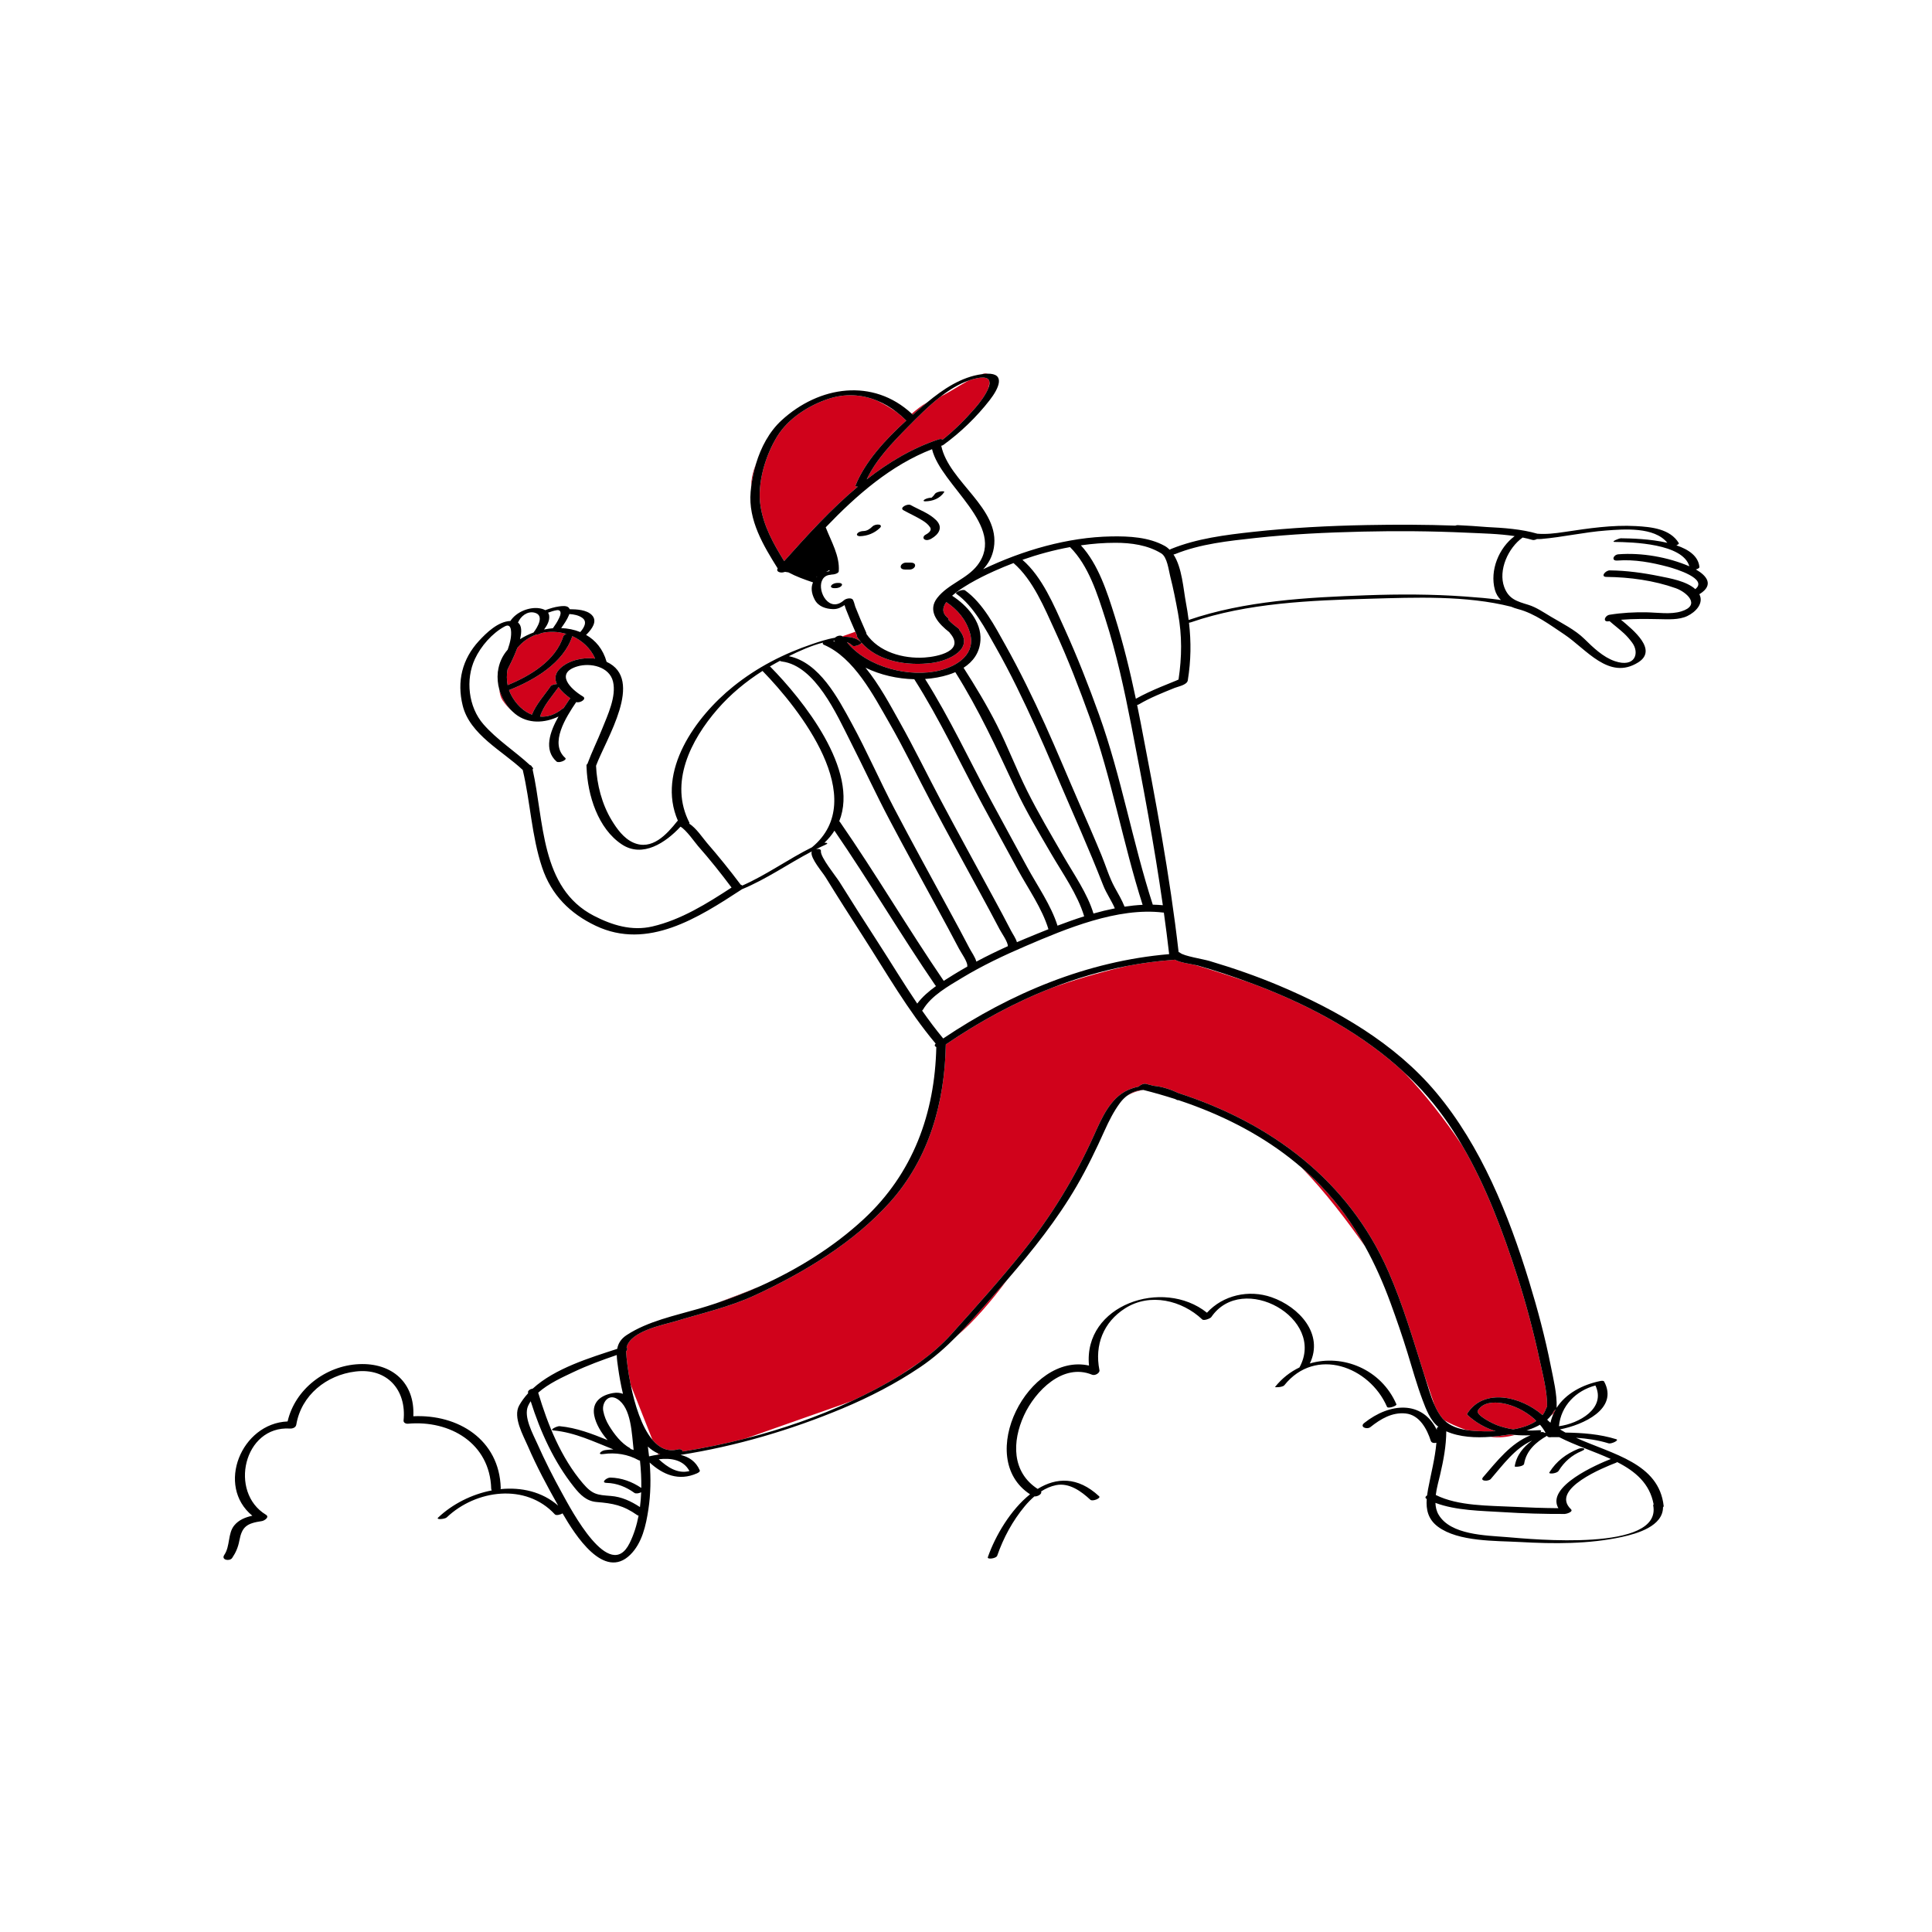 <svg xmlns="http://www.w3.org/2000/svg" xmlns:xlink="http://www.w3.org/1999/xlink" id="Layer_1" x="0px" y="0px" width="595.28px" height="595.28px" viewBox="0 0 595.28 595.28" xml:space="preserve"><path id="color_x5F_2" fill="#d0021b" d="M264.045,195.813c-0.038,0.174-0.015,0.358,0.109,0.547 c0.361,0.548,0.76,1.055,1.178,1.539c-1.38-1.358-3.399-1.764-5.574-1.684c-0.052-0.064-0.118-0.113-0.185-0.16l3.965-1.399 c0.168,0.382,0.332,0.768,0.501,1.149C264.041,195.808,264.044,195.81,264.045,195.813z M347.204,337.66 c2.069-1.257,4.023-1.686,5.106-1.826c-0.013-0.003-0.025-0.007-0.038-0.01C350.478,335.91,348.76,336.468,347.204,337.66z  M401.034,359.756c7.152,7.33,14.148,16.548,19.531,24.22c-3.712-6.705-8.149-12.985-13.53-18.565 C405.112,363.416,403.104,361.541,401.034,359.756z M294.837,411.627c5.083-4.315,10.414-10.487,15.601-17.406 c-2.035,2.364-4.087,4.712-6.146,7.045C301.165,404.809,298.094,408.319,294.837,411.627z M220.605,401.574 c4.53-1.504,9.036-3.245,13.456-5.225C229.713,398.15,225.145,399.895,220.605,401.574z M282.72,126.482 c0.958-0.831,1.94-1.67,2.944-2.497c-1.71,0.964-3.48,2.394-4.738,3.497c0.106,0.099,0.214,0.189,0.319,0.29 C281.741,127.335,282.234,126.904,282.72,126.482z M304.261,115.137c-0.266-0.131-0.615-0.159-1.073-0.045 c-0.201,0.051-0.418,0.121-0.638,0.195c0.178-0.023,0.353-0.057,0.532-0.076C303.51,115.165,303.9,115.143,304.261,115.137z  M231.411,150.225c0.289-2.429,0.789-4.914,1.521-7.343C232.066,145.095,231.434,147.543,231.411,150.225z M172.109,211.702 c-2.041,2.913-4.584,5.557-5.679,9.009c-0.009,0.027-0.027,0.054-0.041,0.08c2.253,0.177,4.649-0.543,6.975-2.473 c0.069-0.058,0.175-0.113,0.306-0.164c0.648-1.007,1.277-1.93,1.813-2.725c0.059-0.087,0.154-0.168,0.273-0.241 C174.415,214.237,173.014,213.031,172.109,211.702z M176.34,196.014c-2.71,8.242-11.653,13.494-19.273,16.522 c-0.076,0.03-0.153,0.054-0.231,0.074c0.175,0.499,0.376,0.99,0.625,1.464c1.51,2.878,3.797,5.108,6.434,6.131 c1.311-3.27,3.785-5.883,5.758-8.771c0.256-0.375,1.205-0.646,1.923-0.662c-0.756-1.611-0.658-3.349,1.191-4.998 c2.652-2.366,6.889-3.335,10.604-2.855C181.956,199.728,179.377,197.371,176.34,196.014z M154.855,215.76 c0.822,1.232,1.82,2.397,2.957,3.379c-1.907-1.831-3.271-4.169-3.968-6.677C153.974,213.713,154.269,214.881,154.855,215.76z  M173.538,196.092c0.103-0.332,0.494-0.596,0.957-0.765c-2.504-0.749-5.204-0.86-7.766-0.246c-0.307,0.253-1.05,0.454-1.675,0.512 c-2.084,0.788-4.018,2.099-5.597,3.985c-0.025,0.03-0.048,0.063-0.073,0.094c-1.049,2.846-2.476,5.573-3.007,6.623 c-0.276,1.593-0.276,3.225,0.041,4.795C163.299,208.283,171.232,203.546,173.538,196.092z M289.209,135.375 c0.536-0.179,0.956-0.11,1.237,0.084c3.659-2.912,7.068-6.346,10.083-9.827c1.375-1.587,3.259-4.093,4.024-6.104 c0.146-0.575,0.268-1.155,0.34-1.701c-0.088-1.388-1.466-2.037-5.283-0.953c-0.414,0.117-0.826,0.256-1.236,0.401 c-2.888,1.614-6.093,3.677-8.525,4.905c-3.739,2.887-7.16,6.367-10.112,9.367c-4.671,4.749-9.809,10.01-12.686,16.163 C273.764,142.456,281.059,138.09,289.209,135.375z M289.698,206.53c5.509-1.428,11.041-5.108,9.136-11.582 c-1.197-4.071-3.839-7.144-7.271-9.444c-1.2,1.682-1.366,3.349,0.385,4.781c0.29,0.237,0.367,0.49,0.313,0.73 c0.912,0.992,2.035,1.863,3.022,2.607c0.236,0.178,0.339,0.369,0.345,0.558c4.624,5.802-3.265,9.4-8.416,10.075 c-7.484,0.979-16.69-0.352-21.854-6.327c0.431,0.493-2.185,1.535-2.733,0.99c-0.479-0.477-1.051-0.827-1.692-1.077 C267.165,205.625,280.399,208.94,289.698,206.53z M241.615,172.885c7.05-7.891,14.436-16.041,22.69-22.949 c-0.479,0.015-0.826-0.067-0.747-0.266c3.016-7.572,9.454-14.42,15.682-20.098c-0.031-0.021-0.065-0.041-0.092-0.068 c-0.91-0.916-1.867-1.756-2.859-2.527c-1.589-1.081-3.697-2.397-5.991-3.515c-4.72-1.948-9.941-2.312-15.267-0.496 c-5.934,2.022-12.102,5.933-15.487,11.367c-3.685,5.916-6.316,14.557-5.217,21.596C235.303,162.171,238.342,167.591,241.615,172.885 z M202.833,448.195c0.203-0.029,0.4-0.068,0.605-0.094c-0.263-0.091-0.516-0.205-0.769-0.318L202.833,448.195z M467.452,393.092 c-4.337-13.479-9.545-27.51-16.876-40.047c-5.516-8.354-11.677-16.058-17.779-22.466c-12.705-11.828-28.372-20.329-44.478-26.587 c-1.122-0.436-2.25-0.852-3.378-1.27c-6.393-2.229-12.333-4.093-16.755-5.42c-1.871-0.388-4.563-0.71-6.171-1.604 c-0.006,0-0.012,0.002-0.018,0.002c-0.07,0.005-0.14,0.014-0.21,0.019c-0.171,0.034-0.34,0.049-0.501,0.044 c-4.731,0.348-9.401,0.979-14.006,1.865c-5.874,1.352-13.292,3.327-21.424,6.131c-0.567,0.195-1.13,0.395-1.69,0.596 c-11.503,4.479-22.463,10.445-32.746,17.455c-0.306,17.807-5.134,35.18-17.251,48.661c-11.22,12.484-26.46,21.621-41.583,28.632 c-7.686,3.564-16.062,5.449-24.138,7.9c-4.029,1.224-14.118,3.03-15.394,8.156c0.339,0.275,0.315,0.777-0.132,1.186 c0.001,0.058-0.004,0.113-0.001,0.172c0.118,2.184,0.555,5.979,1.404,10.155l6.703,16.955c2.085,2.466,4.637,3.773,7.741,2.97 c0.981-0.254,1.532,0.146,1.54,0.628c6.458-1.015,12.932-2.337,19.346-3.973c8.177-2.874,21.409-7.527,28.868-10.16 c1.453-0.513,2.728-0.97,3.895-1.409c2.481-1.153,4.93-2.361,7.337-3.631c2.659-1.403,5.3-2.897,7.884-4.491 c1.675-1.104,3.586-2.388,5.808-3.89c3.519-2.565,6.826-5.4,9.732-8.639c7.507-8.366,15.053-16.735,22.075-25.518 c8.834-11.052,16.014-22.853,21.829-35.749c2.292-5.082,4.993-11.506,10.473-13.921c1.109-0.488,2.209-0.83,3.301-1.051 c0.406-0.503,1.579-1.009,2.18-0.86c0.81,0.199,1.615,0.41,2.419,0.622c2.606,0.242,5.169,1.078,7.698,2.258 c28.307,9.154,52.245,26.748,64.614,54.91c4.514,10.277,7.637,21.049,11.021,31.726l3.193,9.413 c0.678,1.522,1.475,2.955,2.477,4.166c0.188,0.227,0.401,0.417,0.607,0.618c1.367,0.781,3.549,1.853,6.69,2.958 c0.896,0.144,1.796,0.233,2.67,0.29c1.671,0.108,3.94,0.186,6.393,0.081c-3.127-0.987-6.053-2.593-8.681-5.018 c-0.178-0.164-0.095-0.358,0.016-0.527c5.099-7.816,16.472-5.217,23.125,0.589c0.476-0.624,0.853-1.318,1.094-2.1 c0.048-0.156,0.163-0.296,0.313-0.42c0.073-4.784-1.313-9.88-2.309-14.495C472.488,410.266,470.191,401.604,467.452,393.092z  M470.488,440.766c0.168-0.076,0.337-0.151,0.502-0.229c-0.226,0.078-0.45,0.158-0.677,0.229 C470.371,440.768,470.43,440.765,470.488,440.766z M472.778,437.223c-2.852-2.539-6.578-4.345-9.976-4.881 c-2.619-0.414-5.779-0.311-7.407,2.185c-0.974,1.493,4.927,4.237,5.647,4.51c1.734,0.657,3.466,1.095,5.214,1.372 c2.659-0.473,5.186-1.272,7.088-2.58c-0.186-0.192-0.377-0.379-0.553-0.579C472.783,437.24,472.784,437.23,472.778,437.223z  M464.638,442.064c-1.672,0.266-3.477,0.498-5.332,0.64c2.566,0.377,5.103,0.083,7.462-0.574c-0.507-0.046-1.012-0.101-1.513-0.17 C465.048,441.996,464.838,442.033,464.638,442.064z M479.078,434.47c-0.069,0.047-0.128,0.103-0.206,0.141 c-0.279,0.591-0.636,1.131-1.043,1.633c0.341-0.271,0.623-0.506,0.839-0.691c0.138-0.303,0.287-0.599,0.445-0.888 C479.102,434.602,479.092,434.546,479.078,434.47z"></path><path id="color_x5F_1" d="M280.618,155.63c2.605,1.458,5.706,2.506,7.846,4.664c2.188,2.208,0.822,4.354-1.538,5.7 c-0.599,0.343-1.42,0.608-2.068,0.21c-0.574-0.353-0.307-1.08,0.191-1.364c0.8-0.457,2.245-1.279,1.5-2.409 c-0.57-0.866-1.386-1.49-2.256-2.036c-1.908-1.197-3.973-2.092-5.936-3.19C277.015,156.452,279.616,155.068,280.618,155.63z  M278.861,175.484c0.5,0,1,0,1.5,0c0.637,0,1.514-0.483,1.595-1.176c0.09-0.761-0.771-0.959-1.341-0.959c-0.5,0-1,0-1.5,0 c-0.637,0-1.514,0.483-1.595,1.176C277.43,175.286,278.291,175.484,278.861,175.484z M258.557,179.612c-0.167,0-0.333,0-0.5,0 c-0.651,0-1.515,0.22-1.915,0.784c-0.396,0.561,0.333,0.825,0.778,0.825c0.167,0,0.333,0,0.5,0c0.651,0,1.515-0.22,1.915-0.784 C259.731,179.877,259.001,179.612,258.557,179.612z M523.759,182.991c-0.052,0.032-0.109,0.06-0.167,0.085 c1.465,2.823-1.125,5.509-3.716,6.742c-2.563,1.22-5.914,1.002-8.666,0.951c-3.952-0.072-7.845-0.137-11.745,0.196 c3.889,3.255,11.37,9.313,5.291,13.13c-9.017,5.66-15.97-4.095-22.82-8.656c-4.32-2.877-9.096-6.446-14.162-7.758 c-0.736-0.19-1.466-0.439-2.167-0.741c-13.87-3.515-29.587-2.851-43.517-2.459c-18.154,0.511-37.783,1.267-55.104,7.249 c-0.197,0.068-0.419,0.112-0.639,0.137c0.678,5.899,0.632,11.614-0.373,17.786c-0.228,1.401-3.03,1.89-4.038,2.3 c-3.723,1.514-7.536,3.01-11.002,5.062c-0.166,0.098-0.361,0.159-0.566,0.195c0.38,1.85,0.752,3.7,1.11,5.554 c4.502,23.322,8.985,47.003,11.673,70.588c0.169,0.039,0.326,0.11,0.455,0.223c1.193,1.035,6.962,1.896,9.143,2.546 c7.224,2.151,14.366,4.618,21.314,7.546c17.948,7.563,35.769,17.819,48.427,32.93c13.892,16.585,22.38,37.747,28.652,58.235 c2.629,8.587,4.948,17.29,6.693,26.103c0.811,4.097,1.921,8.499,1.792,12.711c-0.002,0.057-0.016,0.11-0.027,0.164 c2.834-4.438,8.02-7.191,13.485-8.295c0.307-0.063,1-0.174,1.188,0.182c4.486,8.408-6.505,13.354-13.629,14.722 c0.551,0.338,1.113,0.667,1.694,0.98c5.297,0.086,10.527,0.457,15.656,2.047c1.054,0.326-1.563,1.519-2.34,1.277 c-3.311-1.026-6.662-1.496-10.047-1.719c11.313,5.108,25.561,7.817,27,21.026c0.015,0.139-0.066,0.271-0.203,0.391 c-0.029,5.803-7.886,8.099-12.628,9.131c-10.228,2.229-21.021,2.149-31.422,1.57c-7.446-0.415-18.99-0.033-25.285-4.711 c-3.045-2.263-3.709-5.246-3.468-8.555c-0.018-0.01-0.036-0.018-0.054-0.027c-0.571-0.308-0.341-0.736,0.163-1.07 c0.078-0.62,0.177-1.248,0.296-1.885c0.906-4.848,2.161-9.499,2.579-14.341c-0.717,0.187-1.524,0.06-1.727-0.577 c-1.152-3.609-3.466-8.012-7.765-8.445c-4.175-0.421-7.674,1.681-10.833,4.188c-1.097,0.87-3.449-0.035-1.905-1.26 c7.939-6.301,17.877-6.99,22.356,2.141c-0.004-0.146,0.005-0.291-0.001-0.439c-0.008-0.197,0.192-0.374,0.487-0.52 c-2.479-1.848-3.852-5.512-4.875-8.237c-1.803-4.808-3.169-9.746-4.676-14.649c-1.578-5.133-3.354-10.246-5.199-15.29 c-2.2-6.016-4.79-11.888-7.879-17.467c-3.712-6.705-8.149-12.985-13.53-18.565c-1.922-1.994-3.931-3.869-6-5.654 c-9.607-8.288-20.712-14.403-32.546-18.877c-0.159-0.061-0.319-0.121-0.477-0.18c-1.611-0.602-3.234-1.176-4.869-1.719 c-0.208,0.016-0.39-0.003-0.521-0.073c-0.155-0.084-0.314-0.164-0.471-0.247c-3.243-1.051-6.528-1.988-9.84-2.826 c-0.013-0.003-0.025-0.007-0.038-0.01c-1.794,0.086-3.513,0.644-5.068,1.836c-0.737,0.566-1.441,1.262-2.094,2.141 c-1.957,2.637-3.416,5.553-4.762,8.538c-2.624,5.819-5.398,11.576-8.609,17.099c-6.02,10.353-13.498,19.721-21.3,28.783 c-2.035,2.364-4.087,4.712-6.146,7.045c-3.127,3.543-6.198,7.054-9.455,10.361c-3.468,3.521-7.148,6.809-11.35,9.637 c-7.494,5.043-15.57,9.212-23.9,12.693c-15.977,6.678-32.783,11.625-49.902,14.318c2.541,0.594,4.729,1.992,5.918,4.752 c0.187,0.433-0.625,0.829-0.887,0.944c-5.552,2.435-10.366,0.463-14.542-3.342c0.389,4.825,0.327,9.698-0.396,14.44 c-0.749,4.914-1.921,10.379-5.607,13.99c-8.069,7.906-16.93-5.999-20.844-12.776c-0.685,0.441-1.979,0.734-2.365,0.314 c-8.925-9.699-24.308-7.62-33.313,0.933c-0.581,0.552-3.426,0.793-2.663,0.068c4.375-4.156,10.349-7.2,16.545-8.385 c-0.108-0.146-0.179-0.326-0.185-0.551c-0.408-13.953-12.654-21.161-25.646-19.996c-0.601,0.054-1.428-0.273-1.353-1.002 c0.962-9.424-5.084-16.262-14.812-15.084c-8.949,1.084-16.708,7.283-18.245,16.385c-0.152,0.902-1.164,1.239-1.962,1.189 c-14.23-0.886-18.866,19.613-7.396,26.552c1.244,0.753-0.53,1.856-1.229,1.959c-4.692,0.69-6.144,1.709-6.961,6.058 c-0.372,1.979-1.07,3.631-2.2,5.297c-0.779,1.149-3.487,0.626-2.441-0.914c1.854-2.734,1.054-6.592,3.046-9.063 c1.42-1.761,3.459-2.553,5.597-3.027c-11.27-9.24-3.376-28.463,10.869-29.051c2.304-9.973,11.77-17.197,21.989-17.656 c10.323-0.465,17.276,5.863,16.749,16.059c13.792-0.66,26.502,7.192,26.937,22.098c0.004,0.128-0.026,0.244-0.07,0.354 c6.39-0.649,12.801,0.778,17.756,5.075c-3.362-5.961-6.623-12.031-9.331-18.318c-1.403-3.258-4.693-8.945-2.668-12.556 c0.762-1.358,1.699-2.608,2.767-3.765c-0.011-0.04-0.025-0.08-0.037-0.119c-0.187-0.639,0.641-1.169,1.464-1.307 c6.816-6.247,17.7-9.513,26-12.229c0.292-1.613,1.099-3.058,2.914-4.248c6.526-4.279,14.831-5.974,22.221-8.12 c1.768-0.514,3.536-1.074,5.302-1.66c4.53-1.504,9.036-3.245,13.456-5.225c11.698-5.238,22.785-12.13,32.032-20.695 c15.257-14.135,21.937-32.588,22.398-53.039c-0.476-0.203-0.695-0.587-0.193-1.058c-8.491-10.087-15.295-22.007-22.405-33.057 c-3.896-6.056-7.775-12.126-11.549-18.259c-0.936-1.521-4.565-5.673-4.303-7.643c0.014-0.104,0.065-0.203,0.136-0.296 c-7.267,3.804-13.982,8.562-21.611,11.707c-0.038,0.028-0.068,0.057-0.111,0.085c-13.269,8.659-28.902,18.734-44.878,11.164 c-7.953-3.769-13.709-9.521-16.547-17.996c-3.26-9.734-3.602-20.087-5.967-30.027c-6.298-5.93-16.293-10.883-18.506-19.857 c-1.833-7.435-0.158-14.273,4.984-19.878c2.338-2.548,5.915-6.013,9.716-6.171c1.794-2.771,5.759-4.383,8.927-3.912 c0.6,0.089,1.261,0.269,1.815,0.585c1.397-0.515,2.834-0.97,4.306-1.162c0.82-0.107,2.296-0.316,2.94,0.399 c0.128,0.143,0.211,0.298,0.269,0.461c2.203,0.027,5.188,0.169,6.798,1.76c1.95,1.93-0.012,4.403-1.488,5.928 c-0.08,0.082-0.176,0.146-0.269,0.215c2.937,1.678,5.255,4.398,6.351,8.318c11.777,5.407-0.217,23.781-3.256,32.016 c0.247,5.785,1.806,11.844,4.813,16.791c1.61,2.65,3.71,5.576,6.654,6.886c5.748,2.556,10.31-2.515,13.56-6.597 c0.041-0.051,0.108-0.101,0.186-0.148c-6.627-15.271,5.468-32.029,17.064-41.353c7.343-5.905,15.506-10.092,24.423-13.104 c1.77-0.598,4.336-1.479,6.933-1.927c0.522-0.577,1.687-0.856,2.294-0.432c0.067,0.047,0.133,0.096,0.185,0.16 c2.175-0.08,4.194,0.325,5.574,1.684c-0.417-0.484-0.817-0.991-1.178-1.539c-0.125-0.188-0.147-0.373-0.109-0.547 c-0.001-0.003-0.004-0.005-0.005-0.008c-0.169-0.382-0.333-0.768-0.501-1.149c-1.015-2.308-2.017-4.622-2.919-6.976 c-0.085-0.223-0.25-0.761-0.415-1.236c-1.036,0.668-2.063,1.273-3.563,1.232c-2.174-0.061-4.485-0.778-5.602-2.871 c-1.125-2.109-1.188-3.917-0.542-5.359c-2.598-0.869-5.16-1.792-7.575-3.082l-1.057-0.166c-0.105,0.037-0.212,0.067-0.32,0.092 c-1.069,0.35-2.574-0.145-1.928-1.134c-4.455-7.116-9.119-14.878-8.347-23.597c0.039-0.441,0.087-0.887,0.141-1.334 c0.289-2.429,0.789-4.914,1.521-7.343c1.524-5.058,4.06-9.862,7.852-13.35c11.607-10.678,28.219-13.124,40.143-2.05 c0.106,0.099,0.214,0.189,0.319,0.29c0.496-0.438,0.988-0.868,1.474-1.29c0.958-0.831,1.94-1.67,2.944-2.497 c4.949-4.08,10.482-7.843,16.887-8.698c0.178-0.023,0.353-0.057,0.532-0.076c0.427-0.046,0.817-0.068,1.178-0.074 c5.57-0.084,3.555,4.445,0.657,8.173c-3.993,5.138-9.031,10.016-14.319,13.822c-0.107,0.077-0.324,0.155-0.583,0.224 c-0.002,0-0.004,0.002-0.006,0.002c2.309,11.131,18.269,19.229,16.193,31.473c-0.463,2.73-1.655,4.804-3.281,6.564 c12.137-5.825,26.095-9.887,39.524-10.113c5.458-0.093,11.497,0.211,16.394,2.917c0.578,0.319,1.087,0.728,1.553,1.189 c0.122-0.093,0.272-0.182,0.471-0.262c7.91-3.211,16.742-4.315,25.167-5.239c11.668-1.278,23.412-1.883,35.145-2.104 c9.06-0.171,18.135-0.154,27.195,0.177c0.3-0.098,0.568-0.16,0.72-0.152c2.996,0.148,5.998,0.328,8.993,0.581 c5.242,0.257,10.62,0.626,15.593,2.058c2.772,0.205,5.222-0.066,8.518-0.561c7.182-1.078,14.579-2.198,21.863-1.789 c4.698,0.264,10.548,0.819,13.214,5.268c0.103,0.17-0.26,0.442-0.761,0.665c3.82,1.291,6.782,3.354,7.095,6.669 c0.029,0.311-0.487,0.586-1.091,0.762C525.823,177.33,528.198,180.186,523.759,182.991z M293.368,183.563 c4.563,2.924,9.082,7.974,8.728,13.708c-0.239,3.874-2.304,6.608-5.201,8.481c3.691,5.765,7.234,11.634,10.319,17.748 c3.344,6.629,5.968,13.579,9.284,20.213c3.427,6.857,7.337,13.438,11.161,20.076c3.213,5.58,7.39,11.493,9.259,17.684 c2.183-0.621,4.381-1.153,6.581-1.59c-1.044-2.433-2.591-4.574-3.569-7.057c-1.117-2.832-2.245-5.659-3.413-8.471 c-2.251-5.418-4.587-10.8-6.937-16.176c-3.506-8.023-6.82-16.131-10.452-24.1c-3.797-8.332-7.753-16.629-12.276-24.596 c-3.246-5.718-6.735-12.644-12.224-16.555c-0.527-0.375,2.015-1.527,2.72-1.025c5.513,3.928,9.187,11.051,12.402,16.804 c4.472,8,8.497,16.248,12.276,24.596c3.611,7.978,6.944,16.076,10.452,24.1c2.35,5.375,4.704,10.75,6.936,16.176 c1.329,3.229,2.365,6.795,4.047,9.854c1.084,1.973,2.213,3.854,3.033,5.926c1.861-0.282,3.717-0.475,5.564-0.566 c-6.096-19.051-9.507-38.955-16.302-57.775c-3.241-8.978-6.672-17.916-10.67-26.587c-3.24-7.028-6.758-15.728-12.802-20.94 c-2.039,0.777-4.044,1.606-6.001,2.488C304.585,176.744,297.377,179.995,293.368,183.563z M266.674,205.726 c4.28,5.241,7.66,11.618,10.557,16.788c4.491,8.017,8.498,16.279,12.807,24.392c5.287,9.952,10.731,19.819,16.09,29.732 c1.821,3.369,3.655,6.733,5.396,10.144c0.456,0.894,1.46,2.298,1.804,3.524c0.831-0.357,1.664-0.712,2.498-1.058 c2.323-0.964,4.737-1.962,7.213-2.943c-1.933-6.424-6.301-12.568-9.495-18.446c-3.646-6.708-7.326-13.398-10.938-20.124 c-6.899-12.848-13.062-26.136-20.902-38.453C276.56,209.162,271.243,207.98,266.674,205.726z M325.835,285.216 c2.687-1.024,5.436-2.007,8.221-2.884c-0.004-0.01-0.013-0.017-0.016-0.027c-2.019-6.735-6.647-13.215-10.166-19.27 c-3.841-6.609-7.806-13.197-11.042-20.133c-5.745-12.315-11.244-24.293-18.487-35.799c-0.679,0.293-1.378,0.557-2.096,0.784 c-2.228,0.708-4.673,1.146-7.214,1.317c7.632,12.123,13.681,25.154,20.47,37.752c3.623,6.722,7.298,13.413,10.938,20.125 C319.581,272.869,323.856,278.902,325.835,285.216z M279.738,131.547c-4.671,4.749-9.809,10.01-12.686,16.163 c6.711-5.254,14.007-9.62,22.157-12.335c0.536-0.179,0.956-0.11,1.237,0.084c3.659-2.912,7.068-6.346,10.083-9.827 c1.375-1.587,3.259-4.093,4.024-6.104c0.239-0.629,0.371-1.211,0.34-1.701c-0.088-1.388-1.466-2.037-5.283-0.953 c-0.414,0.117-0.826,0.256-1.236,0.401c-2.972,1.057-5.831,2.825-8.525,4.905C286.11,125.066,282.69,128.547,279.738,131.547z  M270.298,123.462c-4.72-1.948-9.941-2.312-15.267-0.496c-5.934,2.022-12.102,5.933-15.487,11.367 c-3.685,5.916-6.316,14.557-5.217,21.596c0.976,6.242,4.014,11.662,7.288,16.956c7.05-7.891,14.436-16.041,22.69-22.949 c-0.479,0.015-0.826-0.067-0.747-0.266c3.016-7.572,9.454-14.42,15.682-20.098c-0.031-0.021-0.065-0.041-0.092-0.068 c-0.91-0.916-1.867-1.756-2.859-2.527C274.417,125.518,272.408,124.332,270.298,123.462z M251.759,177.744l-0.352-0.055 c0.099,0.033,0.199,0.066,0.298,0.1C251.722,177.773,251.742,177.76,251.759,177.744z M266.937,195.029 c0.035,0.078,0.023,0.161-0.019,0.244c3.823,5.656,11.364,7.746,17.924,7.326c4.157-0.266,12.636-2.069,7.812-7.572 c-0.059-0.067-0.1-0.135-0.127-0.203c-1.584-1.237-3.253-2.771-4.208-4.49c-0.113-0.189-0.208-0.379-0.285-0.569 c-0.016-0.036-0.033-0.07-0.049-0.106c-0.007-0.02-0.014-0.038-0.021-0.058c-0.692-1.661-0.657-3.471,0.785-5.339 c3.319-4.3,9.159-5.852,12.416-10.111c9.147-11.963-11.313-24.557-13.986-35.75c-12.69,4.921-23.242,14.136-32.769,24.088 c0.008,0.015,0.021,0.025,0.027,0.041c1.655,4.278,4.361,8.762,4,13.5c-0.048,0.638-1.414,1.006-2.253,1.01 c-0.108,0.03-0.21,0.053-0.297,0.06c-1.207,0.091-1.998,0.655-2.456,1.456c0.006,0.123-0.072,0.258-0.186,0.379 c-1.402,3.414,2.264,10.018,6.778,6.027c0.576-0.51,1.869-0.812,2.542-0.396c0.499,0.31,0.766,1.865,0.95,2.338 C264.584,189.643,265.75,192.34,266.937,195.029z M255.571,175.956c0-0.106-0.006-0.211-0.009-0.316l-1.012,0.579 C254.878,176.114,255.22,176.029,255.571,175.956z M260.934,197.842c6.231,7.783,19.465,11.099,28.765,8.688 c5.509-1.428,11.041-5.108,9.136-11.582c-1.197-4.071-3.839-7.144-7.271-9.444c-1.2,1.682-1.366,3.349,0.385,4.781 c0.29,0.237,0.367,0.49,0.313,0.73c0.912,0.992,2.035,1.863,3.022,2.607c0.236,0.178,0.339,0.369,0.345,0.558 c4.624,5.802-3.265,9.4-8.416,10.075c-7.484,0.979-16.69-0.352-21.854-6.327c0.431,0.493-2.185,1.535-2.733,0.99 C262.146,198.442,261.574,198.092,260.934,197.842z M256.669,197.43c0.205,0.095,0.408,0.194,0.61,0.297 c-0.039-0.061-0.081-0.117-0.119-0.177c-0.033-0.052-0.05-0.103-0.071-0.153C256.949,197.406,256.811,197.415,256.669,197.43z  M243.053,202.182c9.407,1.9,15.167,12.986,19.325,20.608c4.693,8.603,8.603,17.618,13.15,26.3 c5.566,10.627,11.368,21.128,17.085,31.674c2.058,3.795,4.128,7.586,6.106,11.424c0.524,1.017,1.738,2.688,2.112,4.101 c3.175-1.696,6.417-3.276,9.699-4.751c0.091-1.204-1.949-4.081-2.534-5.2c-1.988-3.804-4.033-7.578-6.082-11.35 c-4.94-9.094-9.93-18.16-14.773-27.306c-4.426-8.357-8.501-16.901-13.222-25.102c-4.779-8.302-10.761-19.953-20.069-23.912 c-0.409-0.174-0.43-0.428-0.238-0.681C249.99,198.9,246.1,200.649,243.053,202.182z M237.196,205.354 c0.065,0.021,0.123,0.047,0.163,0.087c9.903,10.057,27.515,31.864,21.225,47.609c0.087,0.062,0.167,0.132,0.23,0.223 c11.094,16.022,20.968,32.855,31.962,48.943c1.052-0.68,2.104-1.328,3.119-1.955c1.366-0.844,2.755-1.653,4.156-2.445 c-0.019-0.073-0.027-0.153-0.017-0.244c0.129-1.185-1.947-4.106-2.538-5.235c-2.16-4.133-4.386-8.231-6.613-12.328 c-4.942-9.089-9.931-18.155-14.76-27.305c-4.267-8.085-8.094-16.37-12.231-24.517c-4.033-7.94-10.685-23.064-20.943-24.364 c-0.301-0.038-0.503-0.114-0.642-0.21c-0.465,0.251-0.889,0.48-1.249,0.678C238.431,204.633,237.813,204.994,237.196,205.354z  M156.417,211.09c6.882-2.807,14.815-7.544,17.121-14.998c0.103-0.332,0.494-0.596,0.957-0.765c-2.504-0.749-5.204-0.86-7.766-0.246 c-0.307,0.253-1.05,0.454-1.675,0.512c-2.084,0.788-4.018,2.099-5.597,3.985c-0.025,0.03-0.048,0.063-0.073,0.094 c-1.049,2.846-2.476,5.573-3.007,6.623C156.1,207.888,156.1,209.52,156.417,211.09z M156.835,212.61 c0.175,0.499,0.376,0.99,0.625,1.464c1.51,2.878,3.797,5.108,6.434,6.131c1.311-3.27,3.785-5.883,5.758-8.771 c0.256-0.375,1.205-0.646,1.923-0.662c-0.756-1.611-0.658-3.349,1.191-4.998c2.652-2.366,6.889-3.335,10.604-2.855 c-1.414-3.19-3.993-5.547-7.03-6.904c-2.71,8.242-11.653,13.494-19.273,16.522C156.991,212.566,156.914,212.59,156.835,212.61z  M172.109,211.702c-2.041,2.913-4.584,5.557-5.679,9.009c-0.009,0.027-0.027,0.054-0.041,0.08c2.253,0.177,4.649-0.543,6.975-2.473 c0.069-0.058,0.175-0.113,0.306-0.164c0.648-1.007,1.277-1.93,1.813-2.725c0.059-0.087,0.154-0.168,0.273-0.241 C174.415,214.237,173.014,213.031,172.109,211.702z M172.903,193.52c2.057,0.086,4.059,0.484,5.891,1.229 c1.112-1.287,2.294-3.165,0.618-4.373c-1.122-0.808-2.574-1.085-3.987-1.183c-0.04,0.117-0.082,0.233-0.127,0.344 c-0.583,1.43-1.483,2.72-2.378,3.968C172.916,193.51,172.908,193.514,172.903,193.52z M167.636,193.963 c0.903-0.188,1.813-0.32,2.724-0.395c0.692-0.975,1.371-1.979,1.868-3.063c0.259-0.565,0.662-1.369,0.424-2.008 c-0.186-0.5-0.709-0.545-1.042-0.494c-0.941,0.146-1.851,0.445-2.744,0.778c0.165,0.245,0.287,0.525,0.333,0.856 C169.418,191.209,168.584,192.693,167.636,193.963z M159.596,191.831c1.2,0.882,1.184,2.864,0.637,5.11 c1.292-0.824,2.69-1.51,4.147-2.048c1.29-1.661,3.485-5.373,0.253-6.137C162.441,188.238,160.406,189.898,159.596,191.831z  M225.405,273.467c-3.291-4.389-6.71-8.694-10.345-12.805c-0.83-0.938-3.645-5.009-5.389-5.949 c-4.536,4.906-11.654,9.7-18.067,5.465c-7.369-4.867-10.561-15.195-10.872-23.688c-0.026-0.098-0.032-0.207-0.013-0.329 c-0.003-0.117-0.012-0.237-0.014-0.354c-0.003-0.166,0.109-0.315,0.288-0.446c1.352-3.68,3.112-7.202,4.565-10.843 c1.646-4.127,4.429-9.933,3.317-14.531c-1.108-4.584-6.959-5.871-11.015-4.649c-6.882,2.072-2.205,6.896,1.749,9.259 c1.312,0.784-0.927,2.127-2.065,1.721c-3.137,4.646-8.376,12.775-3.371,17.224c0.693,0.616-1.997,1.718-2.703,1.09 c-4.007-3.561-2.038-9.171,0.612-13.858c-4.267,2.054-9.4,2.349-13.342-0.81c-0.324-0.26-0.63-0.538-0.928-0.823 c-1.907-1.831-3.271-4.169-3.968-6.677c-0.483-1.735-0.649-3.548-0.459-5.326c-0.025-0.046-0.032-0.099-0.001-0.163 c0.011-0.021,0.021-0.044,0.032-0.065c0.301-2.427,1.274-4.771,3.017-6.749c0.389-1.105,0.712-2.225,0.907-3.359 c0.197-1.143,0.594-5.092-1.813-3.798c-3.889,2.09-7.355,6.073-9.208,10.056c-2.94,6.32-2.012,14.771,2.625,20.092 c4.179,4.795,9.644,8.25,14.308,12.553c0.321,0.088,0.574,0.287,0.67,0.619c0.084,0.08,0.174,0.156,0.257,0.237 c0.152,0.148,0.096,0.327-0.083,0.501c3.592,15.783,2.319,36.571,18.908,45.118c5.61,2.89,11.635,4.751,17.965,3.289 C209.835,283.42,217.843,278.392,225.405,273.467z M250.187,261.061c18.052-14.893-3.872-42.686-15.24-54.332 c-5.129,3.256-9.873,7.18-13.853,11.757c-8.268,9.511-15.004,22.735-8.657,35.044c0.04,0.077,0.001,0.167-0.083,0.261 c2.099,1.239,4.326,4.604,5.437,5.883c3.631,4.178,7.101,8.484,10.427,12.908c0.202,0.064,0.384,0.153,0.521,0.265 C236.223,269.547,242.868,264.698,250.187,261.061z M288.426,303.808c-0.101-0.066-0.193-0.144-0.263-0.247 c-10.693-15.644-20.334-31.988-31.058-47.614c-0.822,1.302-1.845,2.547-3.083,3.727c0.776-0.018,1.358,0.138,0.301,0.608 c-0.971,0.432-1.925,0.893-2.871,1.367c0.776-0.155,1.565-0.023,1.484,0.586c-0.241,1.814,4.651,7.778,5.734,9.514 c3.835,6.148,7.731,12.258,11.669,18.34c4.061,6.271,8.01,12.836,12.276,19.131C284.183,307.131,286.239,305.371,288.426,303.808z  M196.759,466.991c-0.157-0.022-0.297-0.071-0.409-0.15c-4.345-3.06-7.514-3.634-12.51-4.046c-3.119-0.257-5.07-2.229-6.959-4.602 c-6.177-7.758-10.376-17.01-13.366-26.449c-0.308,0.469-0.588,0.949-0.81,1.457c-1.459,3.336,1.505,8.603,2.836,11.6 c2.315,5.216,4.896,10.314,7.657,15.308c2.795,5.056,14.664,27.769,20.801,15.345C195.304,472.811,196.188,469.954,196.759,466.991z  M188.052,455.265c3.505,0.087,6.676,1.258,9.542,3.197c0.042-2.829-0.114-5.669-0.408-8.444c-0.153-0.005-0.288-0.031-0.392-0.09 c-3.309-1.858-7.149-2.451-10.892-1.912c-2.034,0.294-0.719-1.023,0.504-1.199c0.864-0.125,1.73-0.193,2.595-0.23 c-6.05-2.364-11.792-5.22-18.436-5.848c-1.518-0.144,1.139-1.377,1.845-1.311c5.296,0.501,10.036,2.359,14.802,4.293 c-2.011-2.264-3.625-5.053-4.114-7.567c-0.804-4.134,2.006-6.282,5.816-6.937c1.16-0.199,2.158-0.091,3.027,0.242 c-0.696-2.929-1.16-5.671-1.457-7.765c-0.207-1.454-0.428-2.863-0.453-4.191c-4.512,1.542-9.003,3.191-13.311,5.231 c-3.306,1.566-7.751,3.552-10.894,6.372c2.922,9.8,7.058,20.063,13.729,27.893c3.006,3.528,4.442,3.604,8.632,3.925 c3.384,0.26,6.236,1.628,8.994,3.426c0.194-1.504,0.318-3.025,0.376-4.555c-0.681,0.325-1.639,0.508-2.083,0.188 c-2.525-1.826-5.415-3.004-8.552-3.081C184.962,456.854,186.965,455.238,188.052,455.265z M194.199,446.425 c0.344,0.119,0.688,0.237,1.035,0.351c-0.591-4.948-0.671-13.021-5.046-15.73c-2.765-1.713-4.806,1.179-4.313,3.712 c0.31,1.595,0.916,3.106,1.764,4.495c1.621,2.654,3.765,5.451,6.543,6.987C194.256,446.28,194.252,446.347,194.199,446.425z  M202.833,448.195c0.203-0.029,0.4-0.068,0.605-0.094c-0.263-0.091-0.516-0.205-0.769-0.318c-1.108-0.499-2.126-1.2-3.053-2.077 c0.143,1.003,0.267,2.011,0.373,3.022C200.889,448.517,201.852,448.338,202.833,448.195z M202.976,449.622 c2.653,2.446,5.837,4.571,9.452,3.633C210.565,449.739,206.674,449.174,202.976,449.622z M497.778,450.756 c-3.185,1.231-20.309,7.997-13.75,14.25c0.872,0.832-1.464,1.467-1.888,1.469c-6.365,0.025-12.748-0.16-19.1-0.565 c-6.493-0.413-14.375-0.443-20.765-2.85c0.057,1.301,0.333,2.54,0.97,3.623c3.691,6.275,14.462,6.382,21.003,6.921 c7.676,0.632,47.926,4.643,45.125-9.799c-0.019-0.096,0.037-0.191,0.135-0.284c-1.179-6.438-5.645-10.185-11.222-13.029 C498.159,450.582,497.994,450.672,497.778,450.756z M480.339,439.438c6.132-0.809,14.583-5.484,11.236-12.548 C485.556,428.475,480.931,433.171,480.339,439.438z M478.073,442.801c-0.61,0.113-1.205,0.053-1.367-0.33 c-0.011-0.026-0.026-0.052-0.038-0.078c-3.402,1.912-6.422,4.6-7.065,8.635c-0.138,0.865-2.943,1.063-2.897,0.777 c0.548-3.445,2.683-5.988,5.362-7.943c-5.313,2.372-8.979,7.501-12.739,11.84c-0.686,0.791-3.494,0.752-2.349-0.57 c4.319-4.984,8.474-10.42,14.604-12.899c-1.632,0.067-3.24,0.038-4.816-0.102c-0.507-0.046-1.012-0.101-1.513-0.17 c-0.208,0.036-0.418,0.073-0.618,0.104c-1.672,0.266-3.477,0.498-5.332,0.64c-4.635,0.354-9.598,0.124-13.681-1.697 c-0.026,4.537-0.86,8.93-1.893,13.361c-0.424,1.821-1.074,4.049-1.345,6.261c6.927,3.456,16.442,3.258,23.938,3.64 c4.606,0.235,9.22,0.389,13.833,0.427c-3.877-6.714,12.116-13.567,16.152-15.156c-5.142-2.359-10.942-4.188-15.893-6.723 C479.638,442.807,478.856,442.802,478.073,442.801z M470.99,440.536c-0.226,0.078-0.45,0.158-0.677,0.229 c0.058,0.002,0.117-0.001,0.175,0c1.18,0.022,2.371-0.006,3.584-0.092c0.926-0.066,0.912,0.256,0.544,0.617 c0.649-0.139,1.12-0.008,1.363,0.23c0.07-0.035,0.14-0.071,0.21-0.105c-0.464-0.85-1.036-1.663-1.69-2.432 C473.405,439.609,472.211,440.115,470.99,440.536z M473.344,437.828c-0.186-0.192-0.377-0.379-0.553-0.579 c-0.008-0.009-0.007-0.019-0.013-0.026c-2.852-2.539-6.578-4.345-9.976-4.881c-2.619-0.414-5.779-0.311-7.407,2.185 c-0.974,1.493,4.927,4.237,5.647,4.51c1.734,0.657,3.466,1.095,5.214,1.372C468.915,439.936,471.442,439.136,473.344,437.828z  M479.078,434.47c-0.069,0.047-0.128,0.103-0.206,0.141c-0.279,0.591-0.636,1.131-1.043,1.633c-0.337,0.415-0.707,0.805-1.113,1.166 c0.112,0.119,0.223,0.239,0.33,0.36c0.223,0.199,0.446,0.399,0.679,0.591c0.218-0.994,0.542-1.927,0.943-2.809 c0.138-0.303,0.287-0.599,0.445-0.888c0.062-0.113,0.117-0.23,0.182-0.342C479.233,434.381,479.151,434.421,479.078,434.47z  M368.186,297.303c-1.871-0.388-4.563-0.71-6.171-1.604c-0.006,0-0.012,0.002-0.018,0.002c-0.07,0.005-0.14,0.014-0.21,0.019 c-0.171,0.034-0.34,0.049-0.501,0.044c-4.731,0.348-9.401,0.979-14.006,1.865c-7.914,1.523-15.629,3.812-23.115,6.727 c-11.503,4.479-22.463,10.445-32.746,17.455c-0.306,17.807-5.134,35.18-17.251,48.661c-11.22,12.484-26.46,21.621-41.583,28.632 c-7.686,3.564-16.062,5.449-24.138,7.9c-4.029,1.224-14.118,3.03-15.394,8.156c0.339,0.275,0.315,0.777-0.132,1.186 c0.001,0.058-0.004,0.113-0.001,0.172c0.118,2.184,0.555,5.979,1.404,10.155c1.241,6.103,3.371,13.015,6.703,16.955 c2.085,2.466,4.637,3.773,7.741,2.97c0.981-0.254,1.532,0.146,1.54,0.628c6.458-1.015,12.932-2.337,19.346-3.973 c11.248-2.868,22.307-6.706,32.763-11.569c2.481-1.153,4.93-2.361,7.337-3.631c2.659-1.403,5.3-2.897,7.884-4.491 c1.985-1.224,3.926-2.518,5.808-3.89c3.519-2.565,6.826-5.4,9.732-8.639c7.507-8.366,15.053-16.735,22.075-25.518 c8.834-11.052,16.014-22.853,21.829-35.749c2.292-5.082,4.993-11.506,10.473-13.921c1.109-0.488,2.209-0.83,3.301-1.051 c0.406-0.503,1.579-1.009,2.18-0.86c0.81,0.199,1.615,0.41,2.419,0.622c2.606,0.242,5.169,1.078,7.698,2.258 c28.307,9.154,52.245,26.748,64.614,54.91c4.514,10.277,7.637,21.049,11.021,31.726c0.108,0.341,0.214,0.682,0.322,1.021 c0.838,2.629,1.656,5.66,2.871,8.392c0.678,1.522,1.475,2.955,2.477,4.166c0.188,0.227,0.401,0.417,0.607,0.618 c1.777,1.729,4.211,2.563,6.69,2.958c0.896,0.144,1.796,0.233,2.67,0.29c1.671,0.108,3.94,0.186,6.393,0.081 c-3.127-0.987-6.053-2.593-8.681-5.018c-0.178-0.164-0.095-0.358,0.016-0.527c5.099-7.816,16.472-5.217,23.125,0.589 c0.476-0.624,0.853-1.318,1.094-2.1c0.048-0.156,0.163-0.296,0.313-0.42c0.073-4.784-1.313-9.88-2.309-14.495 c-1.887-8.74-4.184-17.402-6.922-25.914c-4.337-13.479-9.545-27.51-16.876-40.047c-3.604-6.163-7.712-11.971-12.499-17.164 c-1.694-1.838-3.458-3.604-5.281-5.302c-12.705-11.828-28.372-20.329-44.478-26.587c-1.122-0.436-2.25-0.852-3.378-1.27 c-5.211-1.93-10.489-3.678-15.834-5.202C368.836,297.443,368.52,297.373,368.186,297.303z M358.328,281.168 c-13.941-1.674-29.836,4.966-42.342,10.338c-6.708,2.881-13.351,6.029-19.605,9.812c-4.141,2.503-9.47,5.468-12.002,9.783 c-0.064,0.109-0.155,0.204-0.256,0.291c2.065,2.957,4.215,5.834,6.494,8.576c20.853-14.013,44.448-23.854,69.617-25.983 c-0.487-4.267-1.04-8.537-1.632-12.809C358.511,281.181,358.419,281.179,358.328,281.168z M348.578,223.541 c-2.162-11.066-4.56-22.155-8.011-32.9c-2.413-7.516-5.121-16.327-10.875-22.072c-4.976,0.908-9.904,2.25-14.665,3.916 c6.103,5.269,9.738,14.076,12.957,21.17c3.946,8.699,7.443,17.598,10.67,26.587c6.848,19.075,10.288,39.229,16.533,58.503 c1.04,0.02,2.074,0.075,3.103,0.171C355.648,260.381,352.151,241.835,348.578,223.541z M362.966,188.954 c-0.697-3.807-1.44-7.615-2.4-11.366c-0.49-1.916-0.909-5.948-2.772-7.089c-4.199-2.571-9.281-3.257-14.132-3.256 c-3.524,0-7.082,0.281-10.628,0.785c5.386,5.832,8.137,14.521,10.431,21.836c2.62,8.354,4.703,16.869,6.505,25.438 c2.447-1.371,5.002-2.534,7.589-3.621c1.588-0.667,3.18-1.325,4.784-1.955c0.371-0.146,0.616-0.262,0.779-0.348 C364.165,202.444,364.235,195.885,362.966,188.954z M462.443,184.871c-0.856-0.859-1.515-1.914-1.86-3.201 c-1.584-5.91,1.196-12.835,6.11-16.489c-4.902-0.744-10.022-0.83-14.83-1.053c-10.719-0.495-21.46-0.578-32.187-0.325 c-10.967,0.258-21.954,0.766-32.862,1.961c-8.235,0.902-16.958,1.801-24.7,4.944c-0.182,0.073-0.366,0.116-0.547,0.132 c2.661,4.043,3.036,10.642,3.817,14.759c0.349,1.841,0.629,3.641,0.855,5.425c17.322-5.93,36.645-6.967,54.782-7.611 c10.084-0.359,20.227-0.352,30.295,0.375C454.992,184.053,458.74,184.342,462.443,184.871z M514.049,174.671 c-5.07-1.362-10.446-2.37-15.716-1.958c-1.989,0.156-1.244-1.803,0.311-1.924c7.159-0.561,15.25,0.855,21.869,3.699 c-1.994-7.031-17.595-7.447-22.971-7.507c-1.399-0.016,1.32-1.134,1.895-1.127c2.987,0.033,9.01,0.167,14.301,1.395 c-4.028-4.989-13.412-4.203-18.968-3.784c-6.682,0.504-13.234,2.037-19.885,2.604c-0.441,0.037-0.882,0.035-1.321,0.017 c-0.462,0.247-1.01,0.384-1.422,0.263c-0.978-0.287-1.979-0.519-2.99-0.727c-4.454,3.143-7.593,10.096-5.669,15.273 c1.388,3.733,3.943,4.392,7.447,5.467c2.416,0.742,4.773,2.37,6.922,3.648c3.378,2.012,7.486,4.055,10.317,6.84 c2.676,2.633,5.746,5.608,9.363,6.852c6.271,2.157,7.745-2.504,5.362-5.699c-0.747-1.002-1.548-1.948-2.464-2.803 c-1.439-1.341-3.016-2.516-4.49-3.811c-0.086,0.014-0.173,0.022-0.259,0.036c-1.971,0.317-1.254-1.768,0.286-2.016 c3.774-0.608,7.536-0.81,11.357-0.745c3.376,0.058,7.422,0.727,10.691-0.282c6.189-1.909,1.67-5.951-1.666-7.14 c-6.715-2.394-14.251-3.416-21.374-3.486c-1.96-0.02-0.3-2.025,1.028-2.012c5.138,0.05,10.305,0.769,15.333,1.786 c3.171,0.642,8.284,1.507,11.011,3.988C526.38,178.343,516.238,175.26,514.049,174.671z M270.881,161.652 c-0.646-0.121-1.566,0.078-2.049,0.549c-0.782,0.761-1.645,1.391-2.773,1.421c-0.655,0.017-1.506,0.211-1.916,0.78 c-0.396,0.55,0.333,0.821,0.774,0.81c2.351-0.062,4.536-0.933,6.227-2.579C271.564,162.225,271.506,161.769,270.881,161.652z  M290.914,151.648c0.277-0.403-1.067-0.234-1.144-0.22c-0.525,0.099-1.378,0.276-1.708,0.757c-0.277,0.404-0.57,0.769-0.944,1.088 c0.007-0.006-0.063,0.039-0.126,0.083c-0.021,0.001-0.032,0.003-0.056,0.003c-0.693,0.011-1.449,0.197-2.049,0.55 c-0.46,0.271-0.401,0.573,0.151,0.565C287.394,154.439,289.557,153.625,290.914,151.648z M478.557,453.97 c0.545-0.095,1.378-0.292,1.695-0.804c1.71-2.762,4.065-4.827,7.075-6.068c1.903-0.785,0.098-1.152-1.012-0.695 c-3.735,1.54-6.778,3.798-8.925,7.264C477.104,454.13,478.449,453.989,478.557,453.97z M427.355,433.455 c0.298,0.689,3.114-0.277,2.897-0.775c-4.685-10.813-16.513-15.552-26.668-12.581c4.38-9.075-3.306-17.429-11.766-20.389 c-7.041-2.464-14.996-0.649-19.934,4.76c-13.557-10.851-38.171-2.405-36.346,16.282c-18.552-4.129-35.421,28.406-18.163,39.662 c-5.952,4.752-10.675,12.697-13.006,19.366c-0.28,0.801,2.58,0.428,2.88-0.43c1.947-5.571,4.723-10.712,8.498-15.264 c0.881-1.063,1.874-2.092,2.958-3.017c1.053,0.097,2.484-0.815,2.069-1.531c1.425-0.912,2.967-1.614,4.621-1.944 c4.077-0.813,7.792,1.927,10.558,4.505c0.658,0.614,3.35-0.47,2.709-1.066c-6.633-6.184-13.238-5.799-18.942-2.276 c-7.988-5.151-7.924-14.584-4.207-22.663c3.46-7.521,12.006-16.211,20.965-12.525c1.002,0.412,2.53-0.641,2.269-1.447 c-1.533-7.709,1.237-14.767,7.938-19.018c7.664-4.86,17.518-2.461,23.751,3.443c0.492,0.466,2.467-0.271,2.794-0.749 c9.594-14.008,35.455,0.411,27.152,15.536c-2.788,1.336-5.362,3.314-7.506,5.994c-0.17,0.212,2.322,0.148,2.856-0.52 C405.317,414.831,421.968,421.023,427.355,433.455z" fill="#000000"></path></svg>